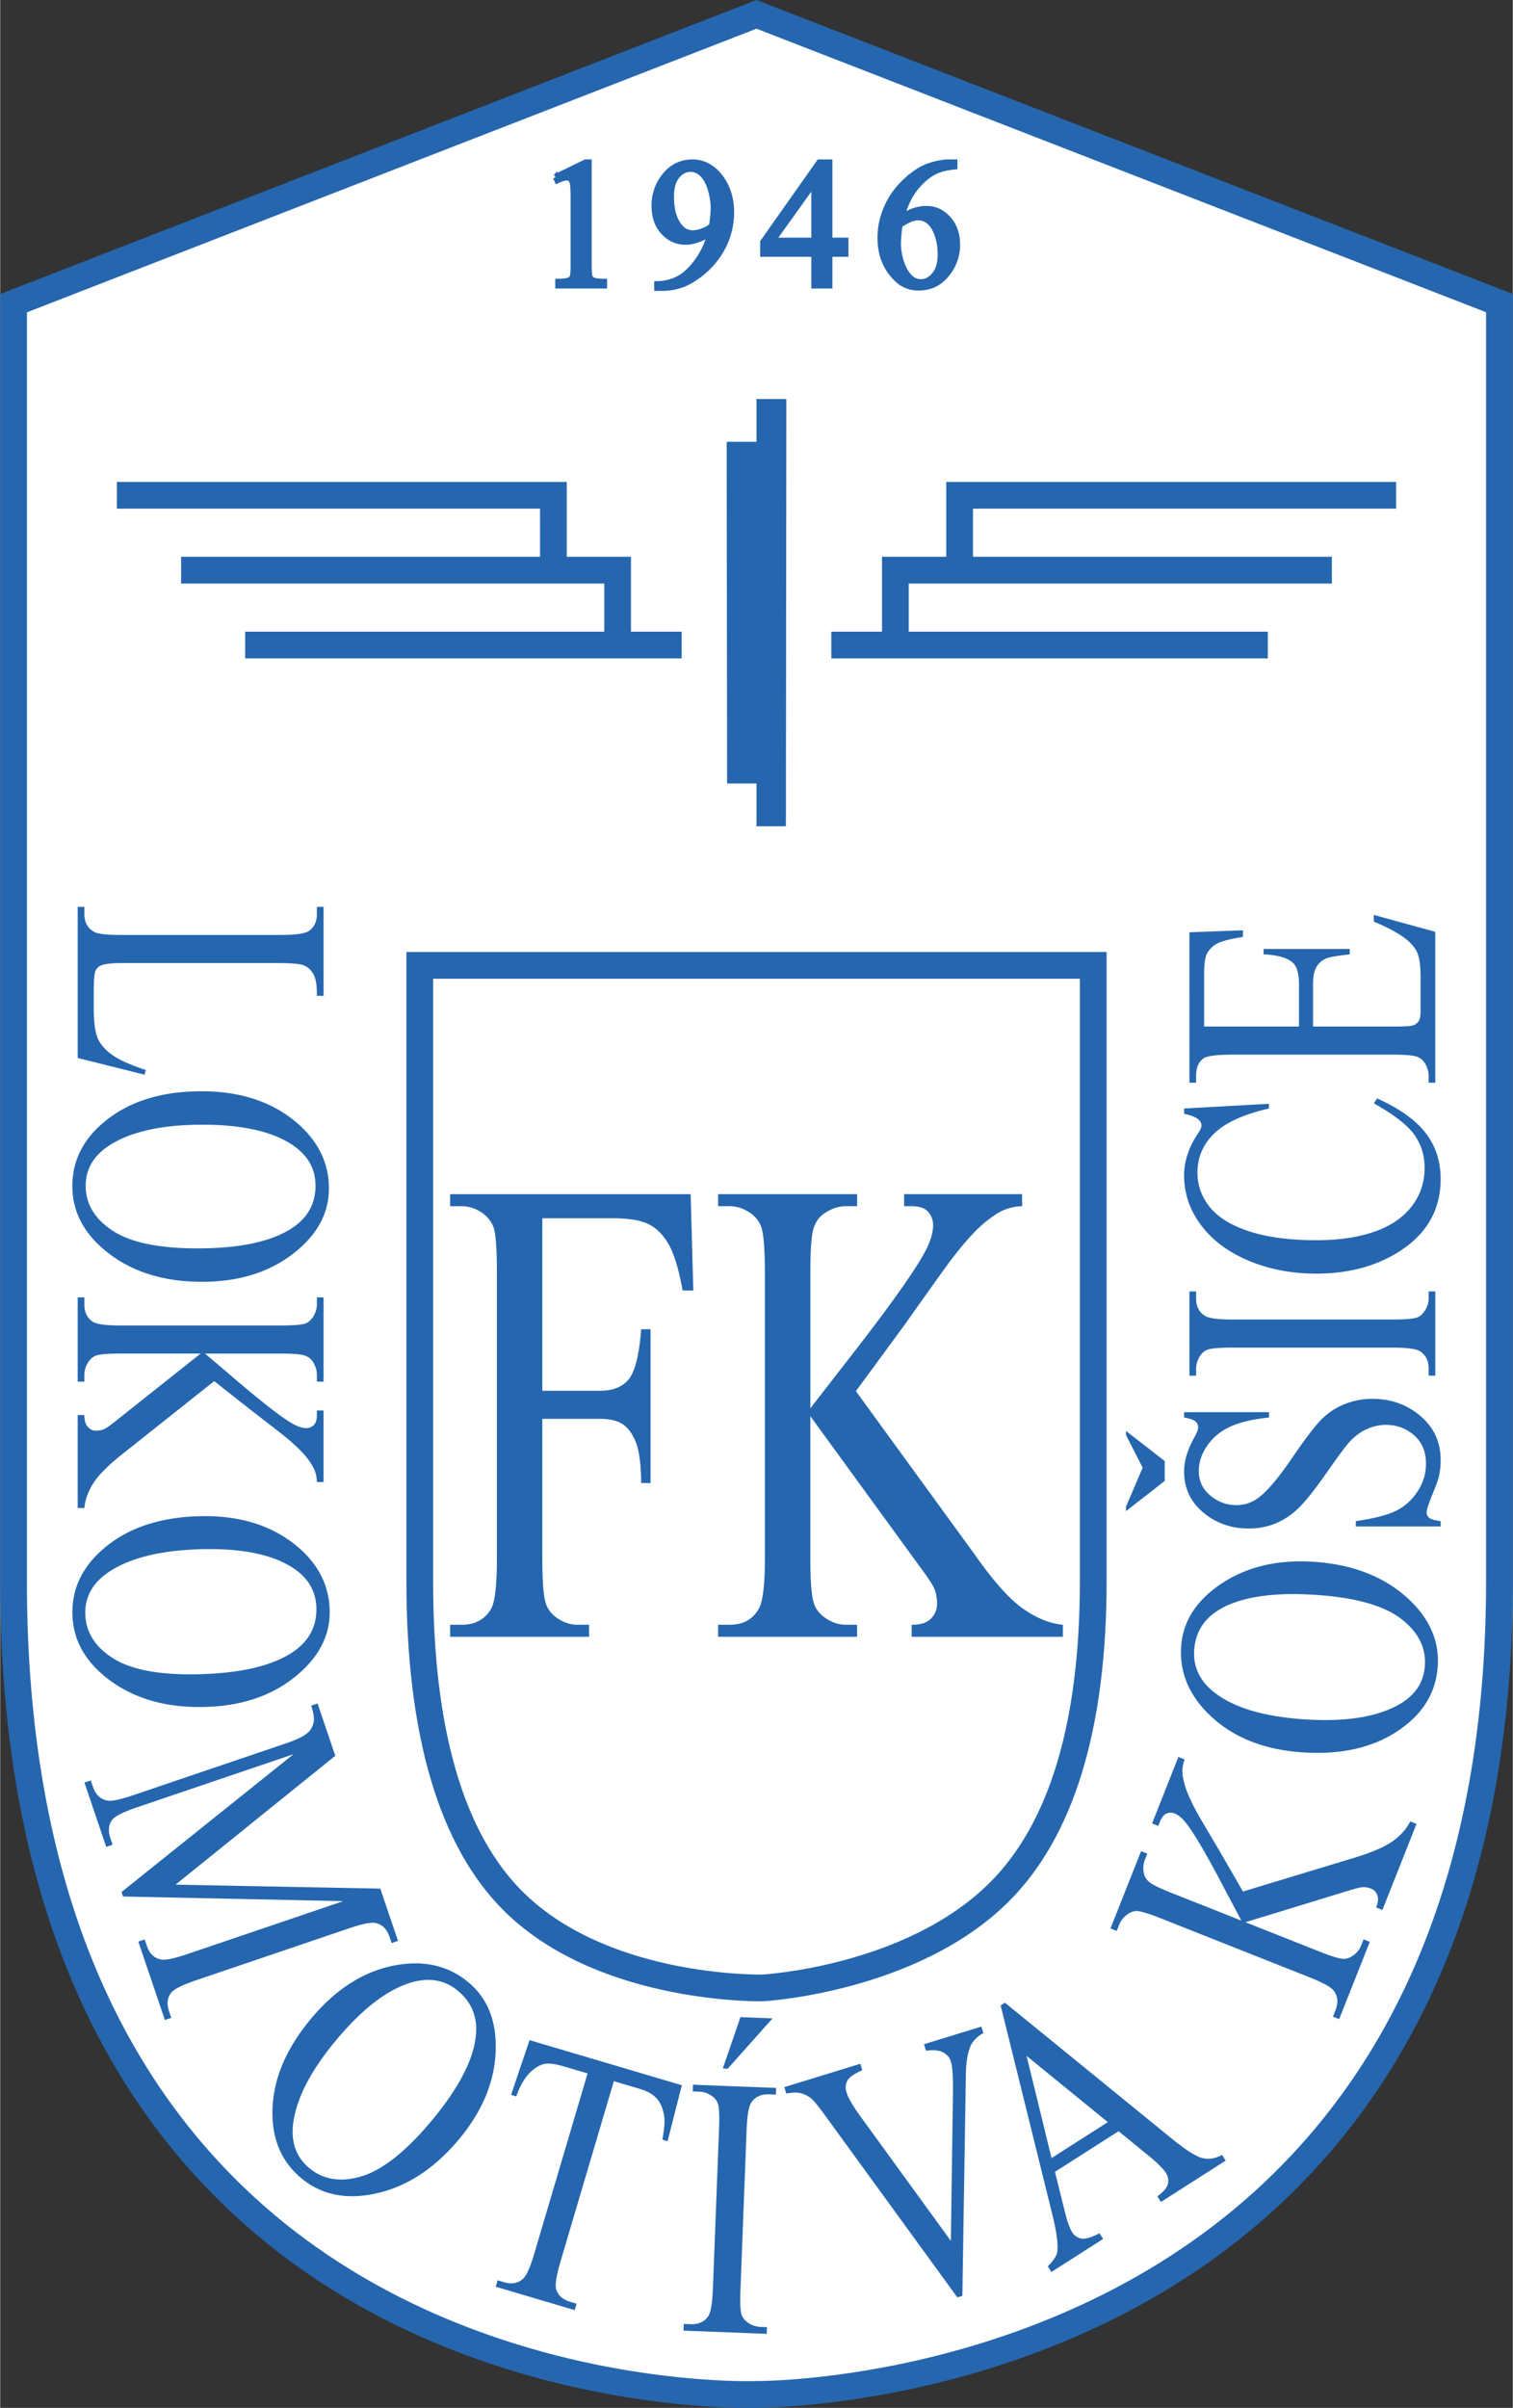 <svg xmlns="http://www.w3.org/2000/svg" width="1572" height="2500" viewBox="0 0 133.569 212.475"><rect x="0" y="0" width="133.569" height="212.475" fill="#333333" stroke="none"/><path d="M66.784 1.266L1.18 26.752v112.802c0 74.572 65.604 71.73 65.604 71.73s65.605.944 65.605-71.74V26.743L66.784 1.266z" fill="#fff"/><path d="M66.357.166L0 25.945v113.609c0 23.97 6.711 42.551 19.946 55.225 19.232 18.418 45.941 17.717 46.855 17.686.912.005 28.087-.053 47.352-19.042 12.883-12.7 19.416-30.827 19.416-53.878V25.936L66.784 0l-.427.166zm.427 2.366l64.425 25.019v111.994c0 22.384-6.29 39.94-18.694 52.179-18.778 18.527-45.447 18.385-45.714 18.381h-.033l-.034.001c-.263.011-26.447.903-45.175-17.049C8.819 180.845 2.36 162.844 2.36 139.554V27.56L66.784 2.532z" fill="#2566af"/><g fill="#2566af"><path d="M35.87 84.003v55.551c0 13.593 2.893 23.363 8.599 29.041 7.921 7.879 21.336 8.015 22.84 8.004.1.002 13.581-.754 21.662-8.721 5.792-5.708 8.729-15.241 8.729-28.333V84.003H35.87zm59.469 55.542c0 12.437-2.7 21.404-8.025 26.652-7.421 7.316-19.926 8.038-20.05 8.043-1.375.009-13.888-.113-21.131-7.318-5.244-5.218-7.903-14.425-7.903-27.367V86.364h57.109v53.181zM21.632 55.739v2.36h38.544v-2.36H55.7v-6.608h-5.672v-6.607H10.305v2.36h37.364v4.248H15.976v2.36h37.365v4.248H21.632zM123.263 44.884v-2.36H83.54v6.607h-5.673v6.608h-4.475v2.36h38.544v-2.36H80.228v-4.248h37.365v-2.36H85.9v-4.248l37.363.001z"/></g><g fill="#2566af"><path d="M12.861 94.419c-1.338-.438-2.316-.876-2.938-1.312-.622-.438-1.054-.923-1.298-1.456-.244-.534-.366-1.456-.366-2.768V87.62c0-1.099.053-1.755.16-1.968a.95.95 0 0 1 .496-.464c.33-.139.938-.208 1.823-.208h13.627c1.284 0 2.096.066 2.437.201.339.134.62.386.843.755.223.369.329 1.014.319 1.935h.59v-7.847h-.59v.644c0 .655-.235 1.148-.703 1.48-.341.236-1.188.354-2.542.354H10.678c-1.23 0-2.015-.085-2.354-.257-.594-.323-.891-.849-.891-1.578v-.644h-.59v13.333l5.905 1.475.113-.412zM9.63 110.637c2.173 1.647 4.905 2.471 8.197 2.471 3.195 0 5.86-.816 7.996-2.447 2.135-1.633 3.203-3.563 3.203-5.792 0-2.24-.943-4.17-2.828-5.791-2.173-1.856-4.979-2.784-8.419-2.784-3.367 0-6.109.805-8.229 2.416-2.12 1.61-3.179 3.593-3.179 5.951.001 2.335 1.087 4.326 3.259 5.976zm.088-9.617c1.9-1.185 4.614-1.776 8.14-1.776 3.44 0 6.053.57 7.837 1.713 1.434.92 2.15 2.142 2.15 3.665 0 1.618-.722 2.887-2.166 3.807-1.816 1.152-4.572 1.729-8.268 1.729-3.409 0-5.905-.521-7.487-1.562-1.583-1.042-2.374-2.362-2.374-3.958.002-1.503.723-2.709 2.168-3.618zM28.555 121.918v-7.434h-.59v.612c0 .407-.128.799-.383 1.174-.192.269-.416.446-.671.531-.363.107-1.093.162-2.19.162H10.678c-1.3 0-2.12-.103-2.461-.306-.522-.322-.784-.842-.784-1.561v-.612h-.59v7.434h.59v-.603c0-.413.127-.805.383-1.174.192-.272.42-.451.688-.538.351-.109 1.076-.163 2.173-.163h7.021l-7.426 5.895c-.557.448-.937.713-1.14.794-.203.078-.433.118-.689.118s-.489-.108-.698-.328c-.208-.219-.312-.568-.312-1.049h-.59v8.198h.59c.063-.739.334-1.479.81-2.218s1.379-1.629 2.708-2.669l7.948-6.309 3.292 2.594c1.97 1.516 3.062 2.371 3.275 2.562.747.64 1.289 1.18 1.625 1.617.336.437.562.809.681 1.113.118.304.182.644.192 1.016h.59v-6.307h-.59v.4c0 .417-.094.712-.28.889a.92.92 0 0 1-.647.264c-.32 0-.693-.113-1.119-.335-.971-.522-2.906-2.03-5.805-4.524a525.34 525.34 0 0 0-2.031-1.72h6.637c1.065 0 1.769.052 2.11.155.341.104.597.285.767.546.246.38.368.771.368 1.174v.603h.591zM9.799 148.359c2.219 1.593 4.979 2.349 8.279 2.264 3.205-.081 5.855-.966 7.954-2.655 2.099-1.689 3.12-3.651 3.063-5.881-.057-2.242-1.052-4.152-2.982-5.726-2.228-1.802-5.064-2.659-8.512-2.57-3.375.086-6.104.962-8.188 2.629-2.084 1.667-3.095 3.68-3.036 6.04.061 2.337 1.201 4.303 3.422 5.899zm-.197-9.653c1.881-1.243 4.593-1.91 8.138-2.002 3.458-.089 6.101.42 7.924 1.53 1.466.89 2.218 2.105 2.256 3.643.042 1.634-.65 2.935-2.08 3.901-1.796 1.209-4.553 1.862-8.269 1.958-3.427.085-5.95-.376-7.568-1.386-1.618-1.01-2.447-2.323-2.487-3.934-.038-1.516.656-2.753 2.086-3.71zM33.083 169.676c.626.114 1.058.52 1.294 1.219l.19.562.562-.19-1.565-4.614-18.079-.35 14.104-11.372-1.565-4.613-.562.188c.226.669.292 1.187.196 1.553-.096.365-.272.652-.528.862-.35.301-.98.605-1.891.913l-13.451 4.563c-1.154.391-1.923.557-2.304.494-.626-.117-1.056-.517-1.289-1.206L8 157.109l-.561.188 1.925 5.678.562-.19-.196-.577c-.219-.649-.167-1.191.159-1.628.242-.319.995-.693 2.261-1.123l13.753-4.665-15.19 12.161.134.395 19.453.409-13.753 4.665c-1.155.391-1.923.557-2.305.494-.622-.103-1.052-.505-1.289-1.204l-.196-.577-.561.19 2.348 6.923.562-.19-.191-.562c-.219-.649-.167-1.191.16-1.628.238-.33.989-.71 2.254-1.138l13.451-4.563c1.152-.39 1.92-.554 2.303-.491zM41.395 174.963c-1.713-1.453-3.8-1.98-6.261-1.587-2.828.461-5.357 2.007-7.589 4.641-2.184 2.577-3.348 5.197-3.49 7.863-.144 2.664.686 4.76 2.487 6.287 1.786 1.514 4.013 1.973 6.681 1.377 2.669-.595 5.07-2.153 7.206-4.671 2.072-2.447 3.177-5.015 3.316-7.707.136-2.692-.647-4.759-2.35-6.203zm.584 4.886c-.292 2.147-1.642 4.64-4.045 7.478-2.218 2.616-4.242 4.192-6.075 4.727-1.833.533-3.364.278-4.595-.765-1.158-.98-1.618-2.323-1.38-4.024.324-2.235 1.632-4.705 3.926-7.412 2.239-2.64 4.378-4.273 6.419-4.896 1.643-.498 3.05-.251 4.225.743 1.248 1.055 1.756 2.44 1.525 4.149zM45.112 184.853l.46.136c.33-.925.727-1.621 1.193-2.083.466-.464.937-.732 1.414-.802.36-.05.929.041 1.707.271l1.981.586-4.708 15.906c-.346 1.167-.659 1.888-.94 2.161-.444.446-1.014.568-1.71.361l-.583-.173-.167.568 6.971 2.063.167-.568-.568-.167c-.635-.188-1.042-.542-1.221-1.062-.132-.385-.008-1.217.371-2.497l4.708-15.907 2.319.686c.686.204 1.194.509 1.525.912.331.404.536.94.617 1.61.044.413-.014 1.065-.176 1.951l.46.136 1.26-4.938-13.45-3.979-1.63 4.829zM61.154 184.548l.607.024c.405.015.79.159 1.154.428.248.203.409.439.484.708.095.356.12 1.084.077 2.183l-.54 14.019c-.051 1.301-.184 2.12-.399 2.452-.34.513-.863.754-1.566.727l-.608-.024-.022.592 7.345.284.023-.594-.608-.022a1.979 1.979 0 0 1-1.138-.427c-.27-.203-.442-.439-.517-.71-.094-.356-.119-1.084-.077-2.185l.54-14.018c.049-1.301.188-2.118.415-2.452.34-.511.861-.752 1.566-.724l.607.022.023-.592-7.345-.282-.021.591zM64.24 182.544l3.96-4.439-2.832-.113-1.561 4.534zM81.573 180.384l.175.568c.096-.007.17-.015.214-.015.593-.061 1.051.008 1.368.207.319.199.524.446.616.743.14.459.202 1.341.188 2.638l-.186 13.216-7.917-10.896c-.711-.966-1.144-1.704-1.3-2.216-.114-.367-.091-.702.066-1.008.158-.304.601-.62 1.328-.944l-.173-.566-6.71 2.058.175.568c.517-.103.951-.11 1.301-.022.352.088.672.258.963.516.195.163.593.657 1.191 1.479l11.649 16.016.442-.137.308-19.432c.009-1.13.153-2.013.43-2.646.203-.432.575-.802 1.117-1.114l-.175-.568-5.07 1.555zM106.125 190.422c-.568-.153-1.443-.712-2.631-1.678l-14.77-12.022-.379.241 4.535 18.332c.402 1.604.557 2.744.465 3.411-.042.33-.321.756-.837 1.276l.317.501 4.569-2.917-.321-.5c-.741.386-1.285.539-1.626.459a1.2 1.2 0 0 1-.781-.539c-.225-.35-.442-.958-.653-1.827l-.874-3.512 5.62-3.588 2.548 2.082c.833.671 1.379 1.204 1.631 1.602.19.297.249.614.179.952-.07.335-.384.706-.937 1.109l.319.5 5.715-3.649-.319-.501c-.614.331-1.204.42-1.77.268zm-13.287.009l-2.203-9.015 7.175 5.842-4.972 3.173zM122.949 162.478c-.714.509-1.872 1.003-3.474 1.482l-9.733 2.95-2.107-3.643c-1.274-2.146-1.975-3.348-2.104-3.606-.458-.872-.764-1.574-.915-2.105-.151-.53-.225-.958-.223-1.285.004-.326.068-.666.196-1.016l-.551-.217-2.323 5.867.549.217.148-.373c.153-.387.35-.627.588-.723a.93.93 0 0 1 .701-.007c.298.118.604.362.918.727.712.844 1.956 2.968 3.73 6.372l1.255 2.36-6.182-2.45c-.992-.393-1.63-.699-1.91-.92s-.452-.481-.516-.782c-.09-.439-.063-.841.081-1.209l.219-.549-.551-.22-2.703 6.82.551.22.223-.566c.151-.376.413-.691.79-.946.276-.177.551-.258.822-.244.376.036 1.077.255 2.098.659l13.045 5.169c1.213.481 1.939.877 2.183 1.193.369.492.42 1.069.157 1.735l-.223.564.549.217 2.703-6.819-.549-.218-.219.551a1.95 1.95 0 0 1-.784.929c-.276.179-.555.258-.833.239-.369-.029-1.062-.249-2.085-.654l-6.508-2.579 9.078-2.776c.681-.214 1.13-.319 1.35-.319.217 0 .446.048.684.142.24.094.415.28.527.561.114.28.081.645-.096 1.091l.551.218 3.009-7.596-.551-.218c-.33.662-.852 1.246-1.565 1.757zM124.097 140.863c-2.06-1.799-4.735-2.813-8.031-3.043-3.195-.223-5.922.405-8.171 1.886-2.251 1.482-3.455 3.337-3.61 5.564-.159 2.238.653 4.233 2.426 5.984 2.042 2.008 4.786 3.13 8.229 3.372 3.367.236 6.169-.378 8.402-1.838 2.233-1.464 3.431-3.37 3.597-5.726.163-2.334-.785-4.401-2.842-6.199zm1.707 6.136c-.103 1.513-.914 2.677-2.43 3.492-1.989 1.062-4.756 1.468-8.292 1.22-3.455-.239-6.037-.999-7.747-2.275-1.372-1.029-2.006-2.308-1.899-3.846.114-1.63.929-2.857 2.442-3.684 1.905-1.036 4.711-1.423 8.418-1.163 3.422.24 5.891.938 7.406 2.1 1.514 1.162 2.215 2.546 2.102 4.156zM102.832 128.925l-3.422-2.66v.363l1.475 2.882-1.475 3.451v.384l3.422-2.664zM127.052 130.251c.096-.438.146-.909.146-1.412 0-1.582-.595-2.88-1.785-3.89-1.189-1.01-2.605-1.516-4.248-1.516-.863 0-1.69.161-2.48.481a5.981 5.981 0 0 0-2.055 1.381c-.581.599-1.413 1.692-2.497 3.278-1.326 1.948-2.386 3.182-3.182 3.7a3.193 3.193 0 0 1-1.799.54c-.859 0-1.626-.284-2.301-.852-.675-.568-1.01-1.285-1.01-2.154 0-.774.249-1.523.748-2.244.498-.721 1.173-1.278 2.021-1.668.853-.393 1.991-.664 3.426-.811v-.472h-7.492v.472c.498.084.827.197.992.335.164.138.247.32.247.543 0 .192-.133.522-.398.992-.561 1.025-.84 1.989-.84 2.896 0 1.462.56 2.666 1.685 3.61s2.463 1.416 4.02 1.416c.896 0 1.716-.163 2.461-.487a6.446 6.446 0 0 0 2.045-1.421c.619-.625 1.439-1.67 2.459-3.134 1.023-1.464 1.694-2.358 2.013-2.685.468-.483.974-.84 1.516-1.071a4.077 4.077 0 0 1 1.613-.347c.958 0 1.788.307 2.49.915.703.612 1.055 1.444 1.055 2.496 0 .904-.256 1.737-.771 2.502-.511.765-1.154 1.331-1.929 1.698-.772.367-1.939.66-3.495.885v.472h7.492v-.472c-.505-.064-.837-.159-1-.28a.613.613 0 0 1-.239-.507c0-.213.169-.732.505-1.556.338-.822.534-1.367.587-1.633zM126.726 121.391v-7.434h-.589v.612c0 .408-.129.794-.384 1.159-.191.279-.42.461-.689.546-.351.108-1.075.162-2.172.162H108.85c-1.302 0-2.121-.107-2.463-.321-.52-.322-.782-.837-.782-1.545v-.612h-.59v7.434h.59v-.616c0-.41.127-.804.384-1.182.191-.259.42-.431.686-.518.354-.107 1.077-.162 2.176-.162h14.041c1.298 0 2.12.104 2.459.308.523.324.786.842.786 1.554v.616h.589zM104.543 103.727c0 1.586.498 3.045 1.493 4.377.995 1.333 2.4 2.379 4.209 3.141 1.812.762 3.798 1.142 5.96 1.142 2.684 0 5.015-.58 6.997-1.744 2.664-1.568 3.995-3.771 3.995-6.608 0-1.578-.45-2.942-1.35-4.088-.899-1.147-2.319-2.152-4.255-3.016l-.295.425c1.787 1.006 2.979 1.932 3.581 2.778.601.847.903 1.826.903 2.937 0 1.27-.383 2.4-1.15 3.391-.764.99-1.864 1.733-3.301 2.23-1.434.498-3.13.746-5.084.746-2.371 0-4.353-.26-5.947-.78-1.595-.52-2.756-1.235-3.485-2.145-.728-.909-1.091-1.921-1.091-3.037 0-1.345.49-2.496 1.475-3.453.985-.958 2.598-1.693 4.838-2.208v-.413l-7.492.413v.472c.521.096.929.249 1.224.46.207.17.31.366.31.587 0 .159-.12.412-.359.76-.785 1.196-1.176 2.407-1.176 3.633zM105.605 94.926c0-.711.218-1.225.653-1.538.324-.216 1.189-.324 2.592-.324h14.041c1.058 0 1.761.049 2.102.146.345.098.601.281.772.55.247.368.371.757.371 1.166v.616h.589V82.226l-5.428-1.493v.59c1.295.541 2.261 1.071 2.902 1.591.487.404.813.823.977 1.258.168.435.251 1.135.251 2.1v2.896c0 .478-.063.8-.185.963a.976.976 0 0 1-.491.351c-.206.069-.785.103-1.736.103h-7.087v-3.717c0-.706.107-1.229.321-1.573.213-.342.509-.587.883-.735.3-.115.979-.231 2.041-.347v-.472h-7.611v.472c1.228.054 2.083.296 2.57.728.371.326.557.969.557 1.927v3.717h-8.377v-4.63c0-.838.078-1.427.229-1.764a2.19 2.19 0 0 1 .937-.937c.409-.215 1.161-.407 2.256-.575v-.59l-4.72.177V95.54h.59v-.614zM66.784 69.136v3.776h2.596l.04-37.702-2.636-.002v3.776l-2.635.002.039 30.15zM60.97 105.375H39.73v1.062h1.032c.688 0 1.338.232 1.948.697.43.351.726.767.884 1.25.178.639.267 1.958.267 3.953v25.133c0 2.364-.168 3.857-.503 4.477-.55.947-1.416 1.423-2.596 1.423H39.73v1.062h12.271v-1.062h-1.047c-.66 0-1.3-.232-1.919-.696-.446-.351-.738-.768-.872-1.25-.196-.638-.292-1.958-.292-3.953V125.2h5.074c.932 0 1.638.181 2.115.539.475.358.848.907 1.115 1.645.265.741.41 1.903.428 3.481h.826v-13.57h-.826c-.172 2.216-.529 3.674-1.072 4.374-.543.703-1.406 1.054-2.586 1.054h-5.074V107.5h6.232c1.46 0 2.541.19 3.245.57.701.379 1.279.99 1.736 1.834.455.844.848 2.166 1.177 3.968h.944l-.235-8.497zM75.667 143.37h-.988c-.679 0-1.328-.232-1.946-.696-.458-.351-.757-.768-.897-1.25-.199-.638-.298-1.958-.298-3.953v-12.507l9.694 13.315c.749 1 1.184 1.678 1.309 2.043.125.365.188.778.188 1.235 0 .461-.173.881-.52 1.254-.346.373-.921.56-1.725.56v1.062h13.355v-1.062c-1.18-.114-2.367-.601-3.565-1.453-1.199-.852-2.637-2.478-4.311-4.871l-10.401-14.289 4.329-5.895c2.5-3.529 3.901-5.484 4.21-5.867 1.055-1.364 1.943-2.352 2.663-2.966.719-.612 1.331-1.027 1.829-1.241a4.53 4.53 0 0 1 1.645-.353v-1.062h-10.42v1.062h.664c.689 0 1.18.17 1.468.505.287.337.431.726.431 1.169 0 .577-.181 1.25-.546 2.019-.863 1.751-3.344 5.242-7.449 10.474-1.611 2.08-2.559 3.301-2.846 3.666v-11.933c0-1.936.084-3.216.254-3.835.169-.619.483-1.086.941-1.396.618-.446 1.267-.669 1.946-.669h.988v-1.062H63.396v1.062h1.032c.667 0 1.316.232 1.947.697.432.351.717.756.855 1.221.196.66.295 1.988.295 3.982v25.133c0 2.364-.177 3.857-.531 4.477-.531.947-1.386 1.423-2.566 1.423h-1.032v1.062h12.271v-1.061z"/></g><g fill="#2566af" stroke="#2566af" stroke-width=".566"><path d="M49.088 15.622l2.602-1.269h.26v8.967c0 .588.025.955.075 1.1a.58.58 0 0 0 .313.332c.159.078.482.121.969.131v.295h-4.011v-.295c.499-.01.821-.053.966-.127a.628.628 0 0 0 .304-.302c.058-.126.086-.504.086-1.134v-5.722c0-.764-.027-1.254-.079-1.471-.037-.165-.104-.288-.201-.366a.548.548 0 0 0-.353-.117c-.194 0-.465.081-.813.242l-.118-.264zM62.006 20.435c-.328.114-.611.172-.85.172-.494 0-.91-.224-1.247-.671-.463-.618-.694-1.476-.694-2.572 0-.821.174-1.44.523-1.855.349-.416.755-.625 1.219-.625.401 0 .759.157 1.074.468.315.312.558.761.73 1.345a5.84 5.84 0 0 1 .258 1.633c0 .405-.05.946-.147 1.622-.25.208-.538.369-.866.483zm-3.526 4.95c.993 0 1.91-.275 2.752-.828 1.033-.672 1.842-1.517 2.421-2.536a6.54 6.54 0 0 0 .87-3.292c0-1.307-.383-2.407-1.148-3.298-.624-.719-1.375-1.078-2.25-1.078-1.039 0-1.879.44-2.525 1.322a4.07 4.07 0 0 0-.802 2.48c0 .954.266 1.72.799 2.296s1.173.864 1.922.864c.663 0 1.406-.261 2.227-.785-.214.909-.591 1.741-1.135 2.499s-1.107 1.289-1.689 1.592-1.212.46-1.888.47v.295h.446zM68.164 21.255l3.742-5.223v5.223h-3.742zm5.04 0v-6.902h-.865l-4.946 7.013v1.01h4.513v2.802h1.298v-2.802h1.416v-1.121h-1.416zM80.406 19.287c.225-.083.435-.125.63-.125.649 0 1.146.326 1.5.977.351.649.527 1.42.527 2.31 0 .791-.177 1.399-.533 1.826-.356.427-.758.64-1.211.64a1.36 1.36 0 0 1-.962-.367c-.365-.343-.638-.808-.822-1.393-.185-.586-.277-1.128-.277-1.627 0-.432.048-.999.147-1.702.441-.277.774-.456 1.001-.539zm3.385-4.934c-.557 0-1.16.115-1.807.344-.646.229-1.322.675-2.028 1.336a6.995 6.995 0 0 0-1.63 2.274 6.55 6.55 0 0 0-.572 2.704c0 1.485.498 2.694 1.492 3.625.507.479 1.125.719 1.853.719 1.066 0 1.925-.444 2.574-1.333a4.007 4.007 0 0 0 .808-2.432c0-.92-.266-1.673-.796-2.26-.533-.585-1.162-.878-1.884-.878-.756 0-1.512.268-2.26.802.184-.709.417-1.32.695-1.835a5.984 5.984 0 0 1 1.049-1.4c.424-.418.852-.73 1.285-.935.433-.204.99-.34 1.676-.408v-.324h-.455z"/></g></svg>